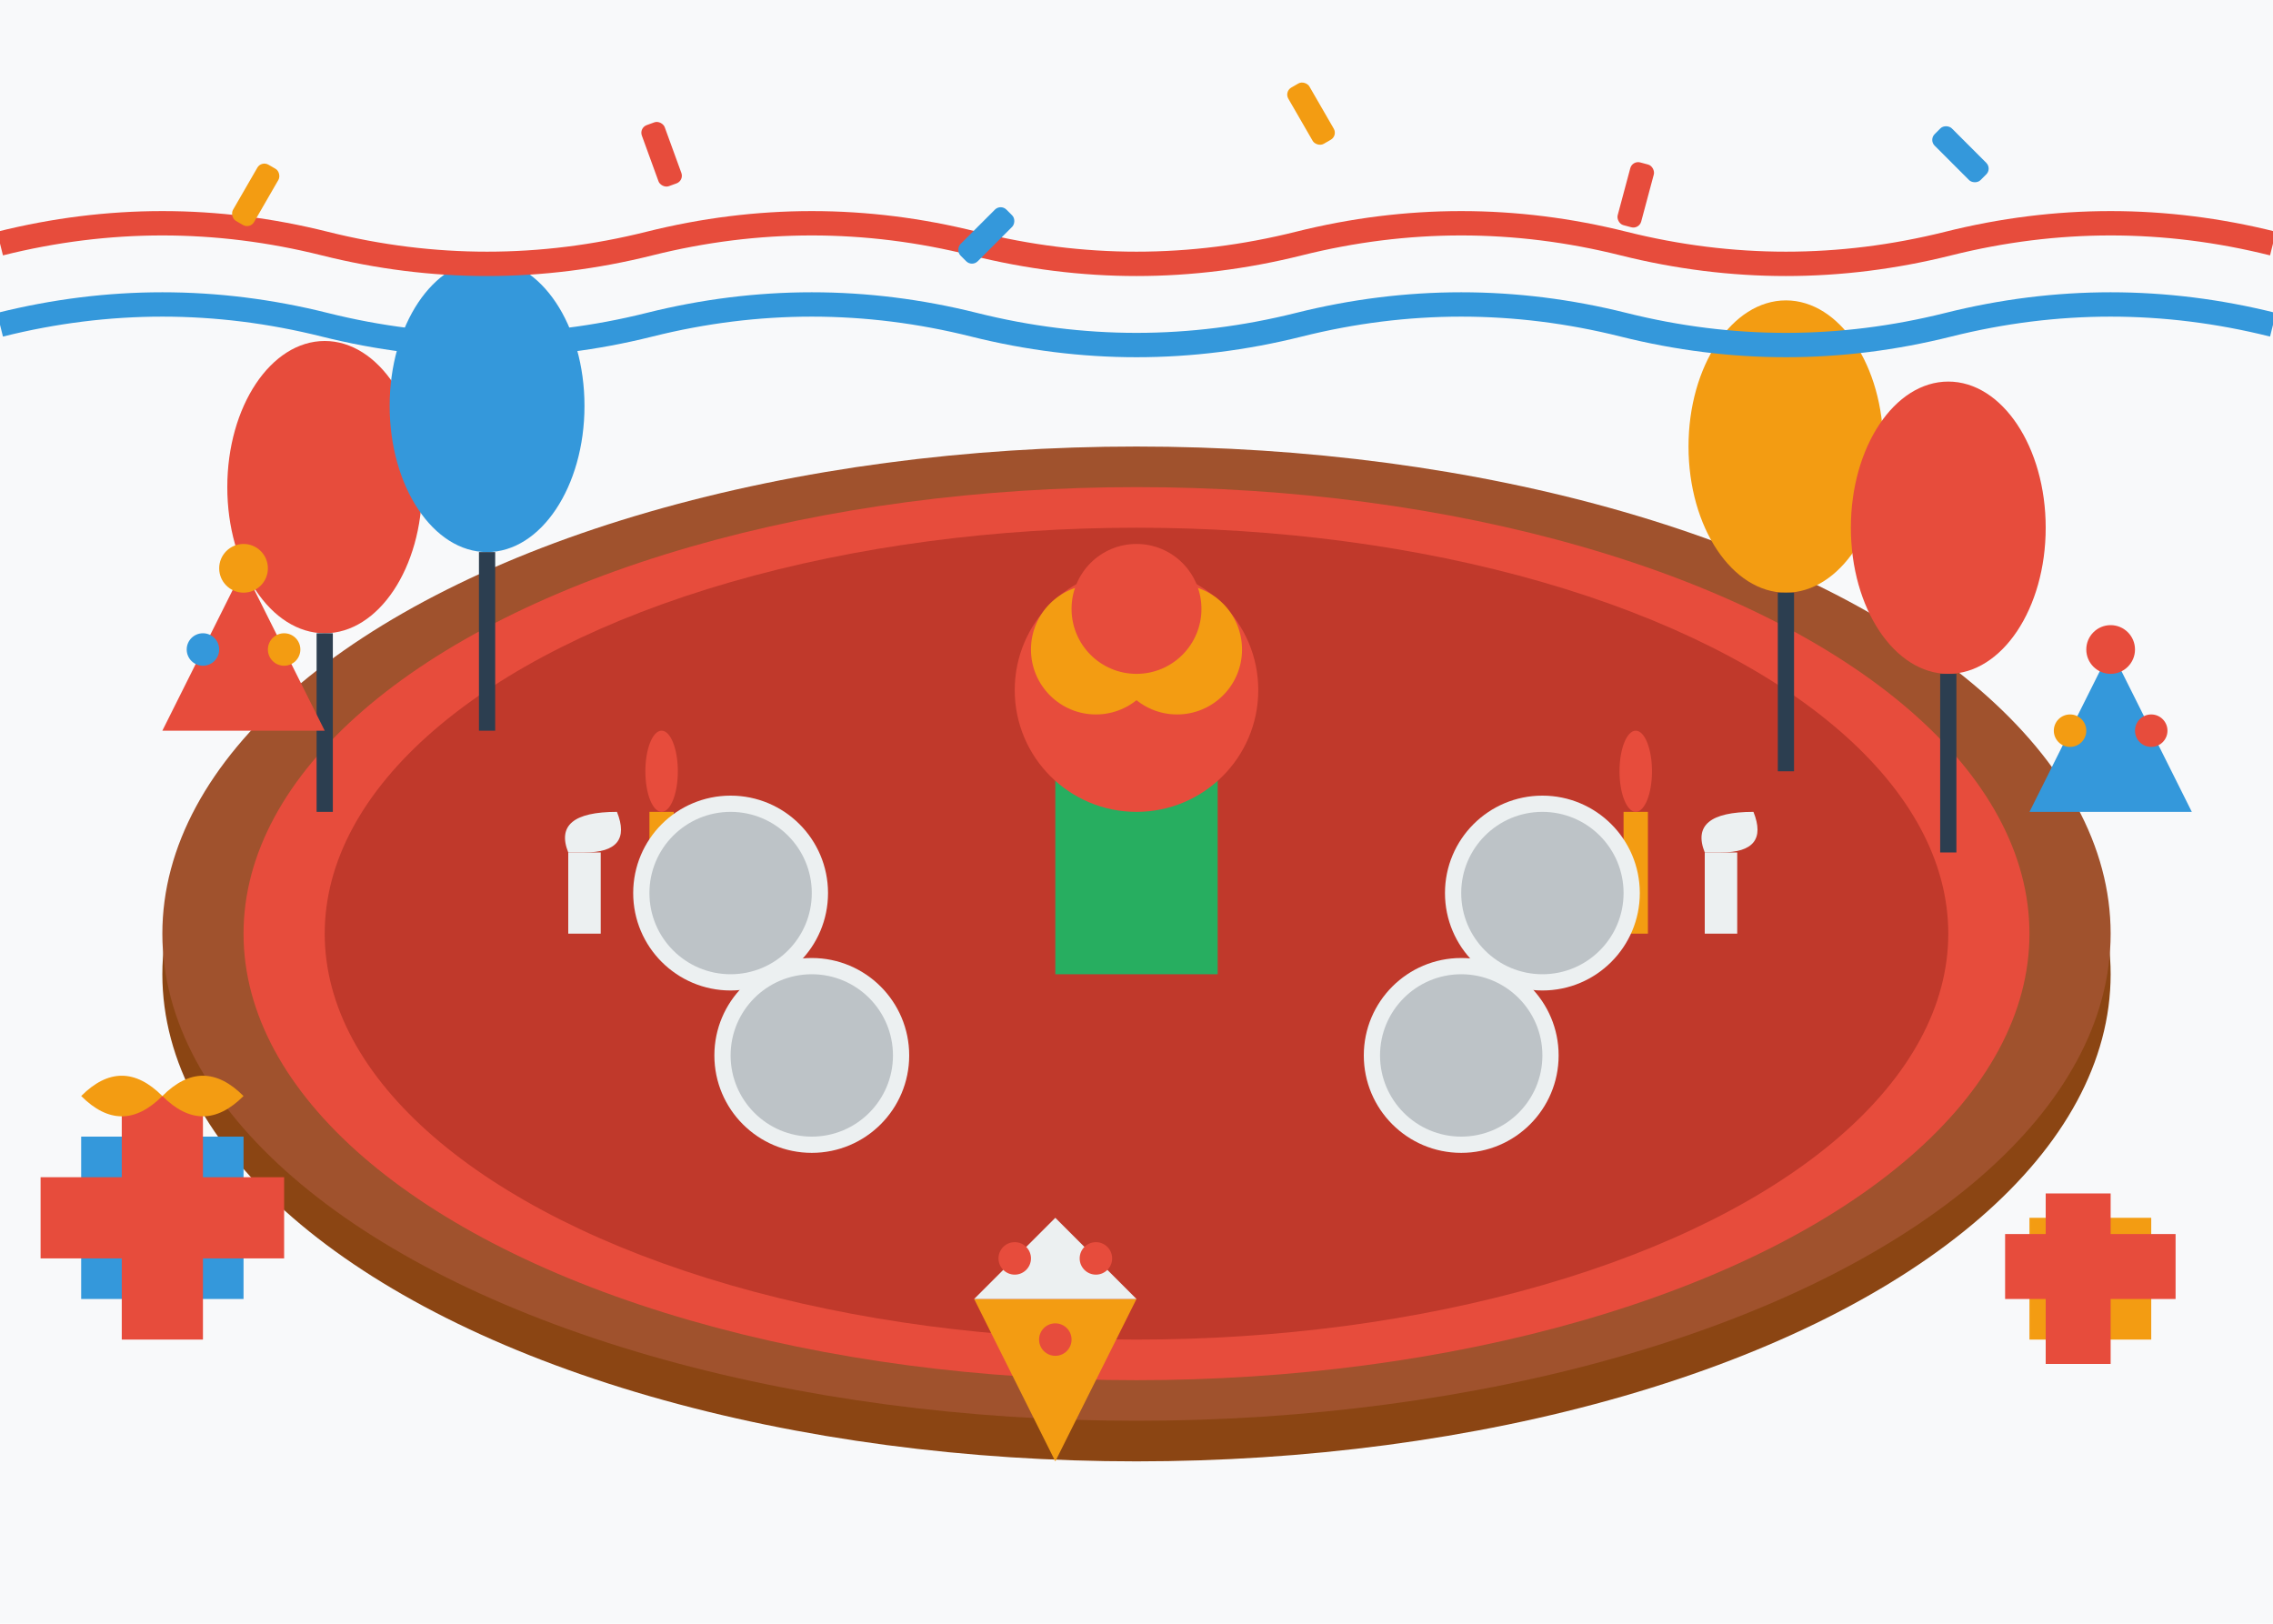 <svg width="280" height="200" viewBox="0 0 280 200" fill="none" xmlns="http://www.w3.org/2000/svg">
  <!-- Background -->
  <rect width="280" height="200" fill="#f8f9fa"/>
  
  <!-- Party table -->
  <ellipse cx="140" cy="120" rx="120" ry="60" fill="#8b4513"/>
  <ellipse cx="140" cy="115" rx="120" ry="60" fill="#a0522d"/>
  
  <!-- Tablecloth -->
  <ellipse cx="140" cy="115" rx="110" ry="55" fill="#e74c3c"/>
  <ellipse cx="140" cy="115" rx="100" ry="50" fill="#c0392b"/>
  
  <!-- Centerpiece -->
  <rect x="130" y="90" width="20" height="30" fill="#27ae60"/>
  <circle cx="140" cy="85" r="15" fill="#e74c3c"/>
  <circle cx="135" cy="80" r="8" fill="#f39c12"/>
  <circle cx="145" cy="80" r="8" fill="#f39c12"/>
  <circle cx="140" cy="75" r="8" fill="#e74c3c"/>
  
  <!-- Candles -->
  <rect x="80" y="100" width="3" height="15" fill="#f39c12"/>
  <ellipse cx="81.5" cy="95" rx="2" ry="5" fill="#e74c3c"/>
  
  <rect x="200" y="100" width="3" height="15" fill="#f39c12"/>
  <ellipse cx="201.5" cy="95" rx="2" ry="5" fill="#e74c3c"/>
  
  <!-- Plates -->
  <circle cx="90" cy="110" r="12" fill="#ecf0f1"/>
  <circle cx="90" cy="110" r="10" fill="#bdc3c7"/>
  
  <circle cx="190" cy="110" r="12" fill="#ecf0f1"/>
  <circle cx="190" cy="110" r="10" fill="#bdc3c7"/>
  
  <circle cx="100" cy="130" r="12" fill="#ecf0f1"/>
  <circle cx="100" cy="130" r="10" fill="#bdc3c7"/>
  
  <circle cx="180" cy="130" r="12" fill="#ecf0f1"/>
  <circle cx="180" cy="130" r="10" fill="#bdc3c7"/>
  
  <!-- Glasses -->
  <rect x="70" y="105" width="4" height="10" fill="#ecf0f1"/>
  <path d="M70 105 Q68 100 76 100 Q78 105 72 105" fill="#ecf0f1"/>
  
  <rect x="210" y="105" width="4" height="10" fill="#ecf0f1"/>
  <path d="M210 105 Q208 100 216 100 Q218 105 212 105" fill="#ecf0f1"/>
  
  <!-- Balloons -->
  <ellipse cx="40" cy="60" rx="12" ry="18" fill="#e74c3c"/>
  <line x1="40" y1="78" x2="40" y2="100" stroke="#2c3e50" stroke-width="2"/>
  
  <ellipse cx="60" cy="50" rx="12" ry="18" fill="#3498db"/>
  <line x1="60" y1="68" x2="60" y2="90" stroke="#2c3e50" stroke-width="2"/>
  
  <ellipse cx="220" cy="55" rx="12" ry="18" fill="#f39c12"/>
  <line x1="220" y1="73" x2="220" y2="95" stroke="#2c3e50" stroke-width="2"/>
  
  <ellipse cx="240" cy="65" rx="12" ry="18" fill="#e74c3c"/>
  <line x1="240" y1="83" x2="240" y2="105" stroke="#2c3e50" stroke-width="2"/>
  
  <!-- Streamers -->
  <path d="M0 30 Q20 25 40 30 Q60 35 80 30 Q100 25 120 30 Q140 35 160 30 Q180 25 200 30 Q220 35 240 30 Q260 25 280 30" fill="none" stroke="#e74c3c" stroke-width="3"/>
  <path d="M0 40 Q20 35 40 40 Q60 45 80 40 Q100 35 120 40 Q140 45 160 40 Q180 35 200 40 Q220 45 240 40 Q260 35 280 40" fill="none" stroke="#3498db" stroke-width="3"/>
  
  <!-- Confetti -->
  <rect x="30" y="20" width="3" height="8" rx="1" fill="#f39c12" transform="rotate(30 31.5 24)"/>
  <rect x="80" y="15" width="3" height="8" rx="1" fill="#e74c3c" transform="rotate(-20 81.5 19)"/>
  <rect x="120" y="25" width="3" height="8" rx="1" fill="#3498db" transform="rotate(45 121.5 29)"/>
  <rect x="160" y="10" width="3" height="8" rx="1" fill="#f39c12" transform="rotate(-30 161.5 14)"/>
  <rect x="200" y="20" width="3" height="8" rx="1" fill="#e74c3c" transform="rotate(15 201.5 24)"/>
  <rect x="240" y="15" width="3" height="8" rx="1" fill="#3498db" transform="rotate(-45 241.5 19)"/>
  
  <!-- Party hats -->
  <path d="M20 90 L30 70 L40 90 Z" fill="#e74c3c"/>
  <circle cx="30" cy="70" r="3" fill="#f39c12"/>
  <circle cx="25" cy="80" r="2" fill="#3498db"/>
  <circle cx="35" cy="80" r="2" fill="#f39c12"/>
  
  <path d="M250 100 L260 80 L270 100 Z" fill="#3498db"/>
  <circle cx="260" cy="80" r="3" fill="#e74c3c"/>
  <circle cx="255" cy="90" r="2" fill="#f39c12"/>
  <circle cx="265" cy="90" r="2" fill="#e74c3c"/>
  
  <!-- Gift boxes -->
  <rect x="10" y="140" width="20" height="20" fill="#3498db"/>
  <rect x="15" y="135" width="10" height="30" fill="#e74c3c"/>
  <rect x="5" y="145" width="30" height="10" fill="#e74c3c"/>
  <path d="M20 135 Q15 130 10 135 Q15 140 20 135" fill="#f39c12"/>
  <path d="M20 135 Q25 130 30 135 Q25 140 20 135" fill="#f39c12"/>
  
  <rect x="250" y="150" width="15" height="15" fill="#f39c12"/>
  <rect x="252" y="147" width="8" height="21" fill="#e74c3c"/>
  <rect x="247" y="152" width="21" height="8" fill="#e74c3c"/>
  
  <!-- Cake slice -->
  <path d="M120 160 L140 160 L130 180 Z" fill="#f39c12"/>
  <path d="M120 160 L140 160 L130 150 Z" fill="#ecf0f1"/>
  <circle cx="125" cy="155" r="2" fill="#e74c3c"/>
  <circle cx="135" cy="155" r="2" fill="#e74c3c"/>
  <circle cx="130" cy="165" r="2" fill="#e74c3c"/>
</svg>
